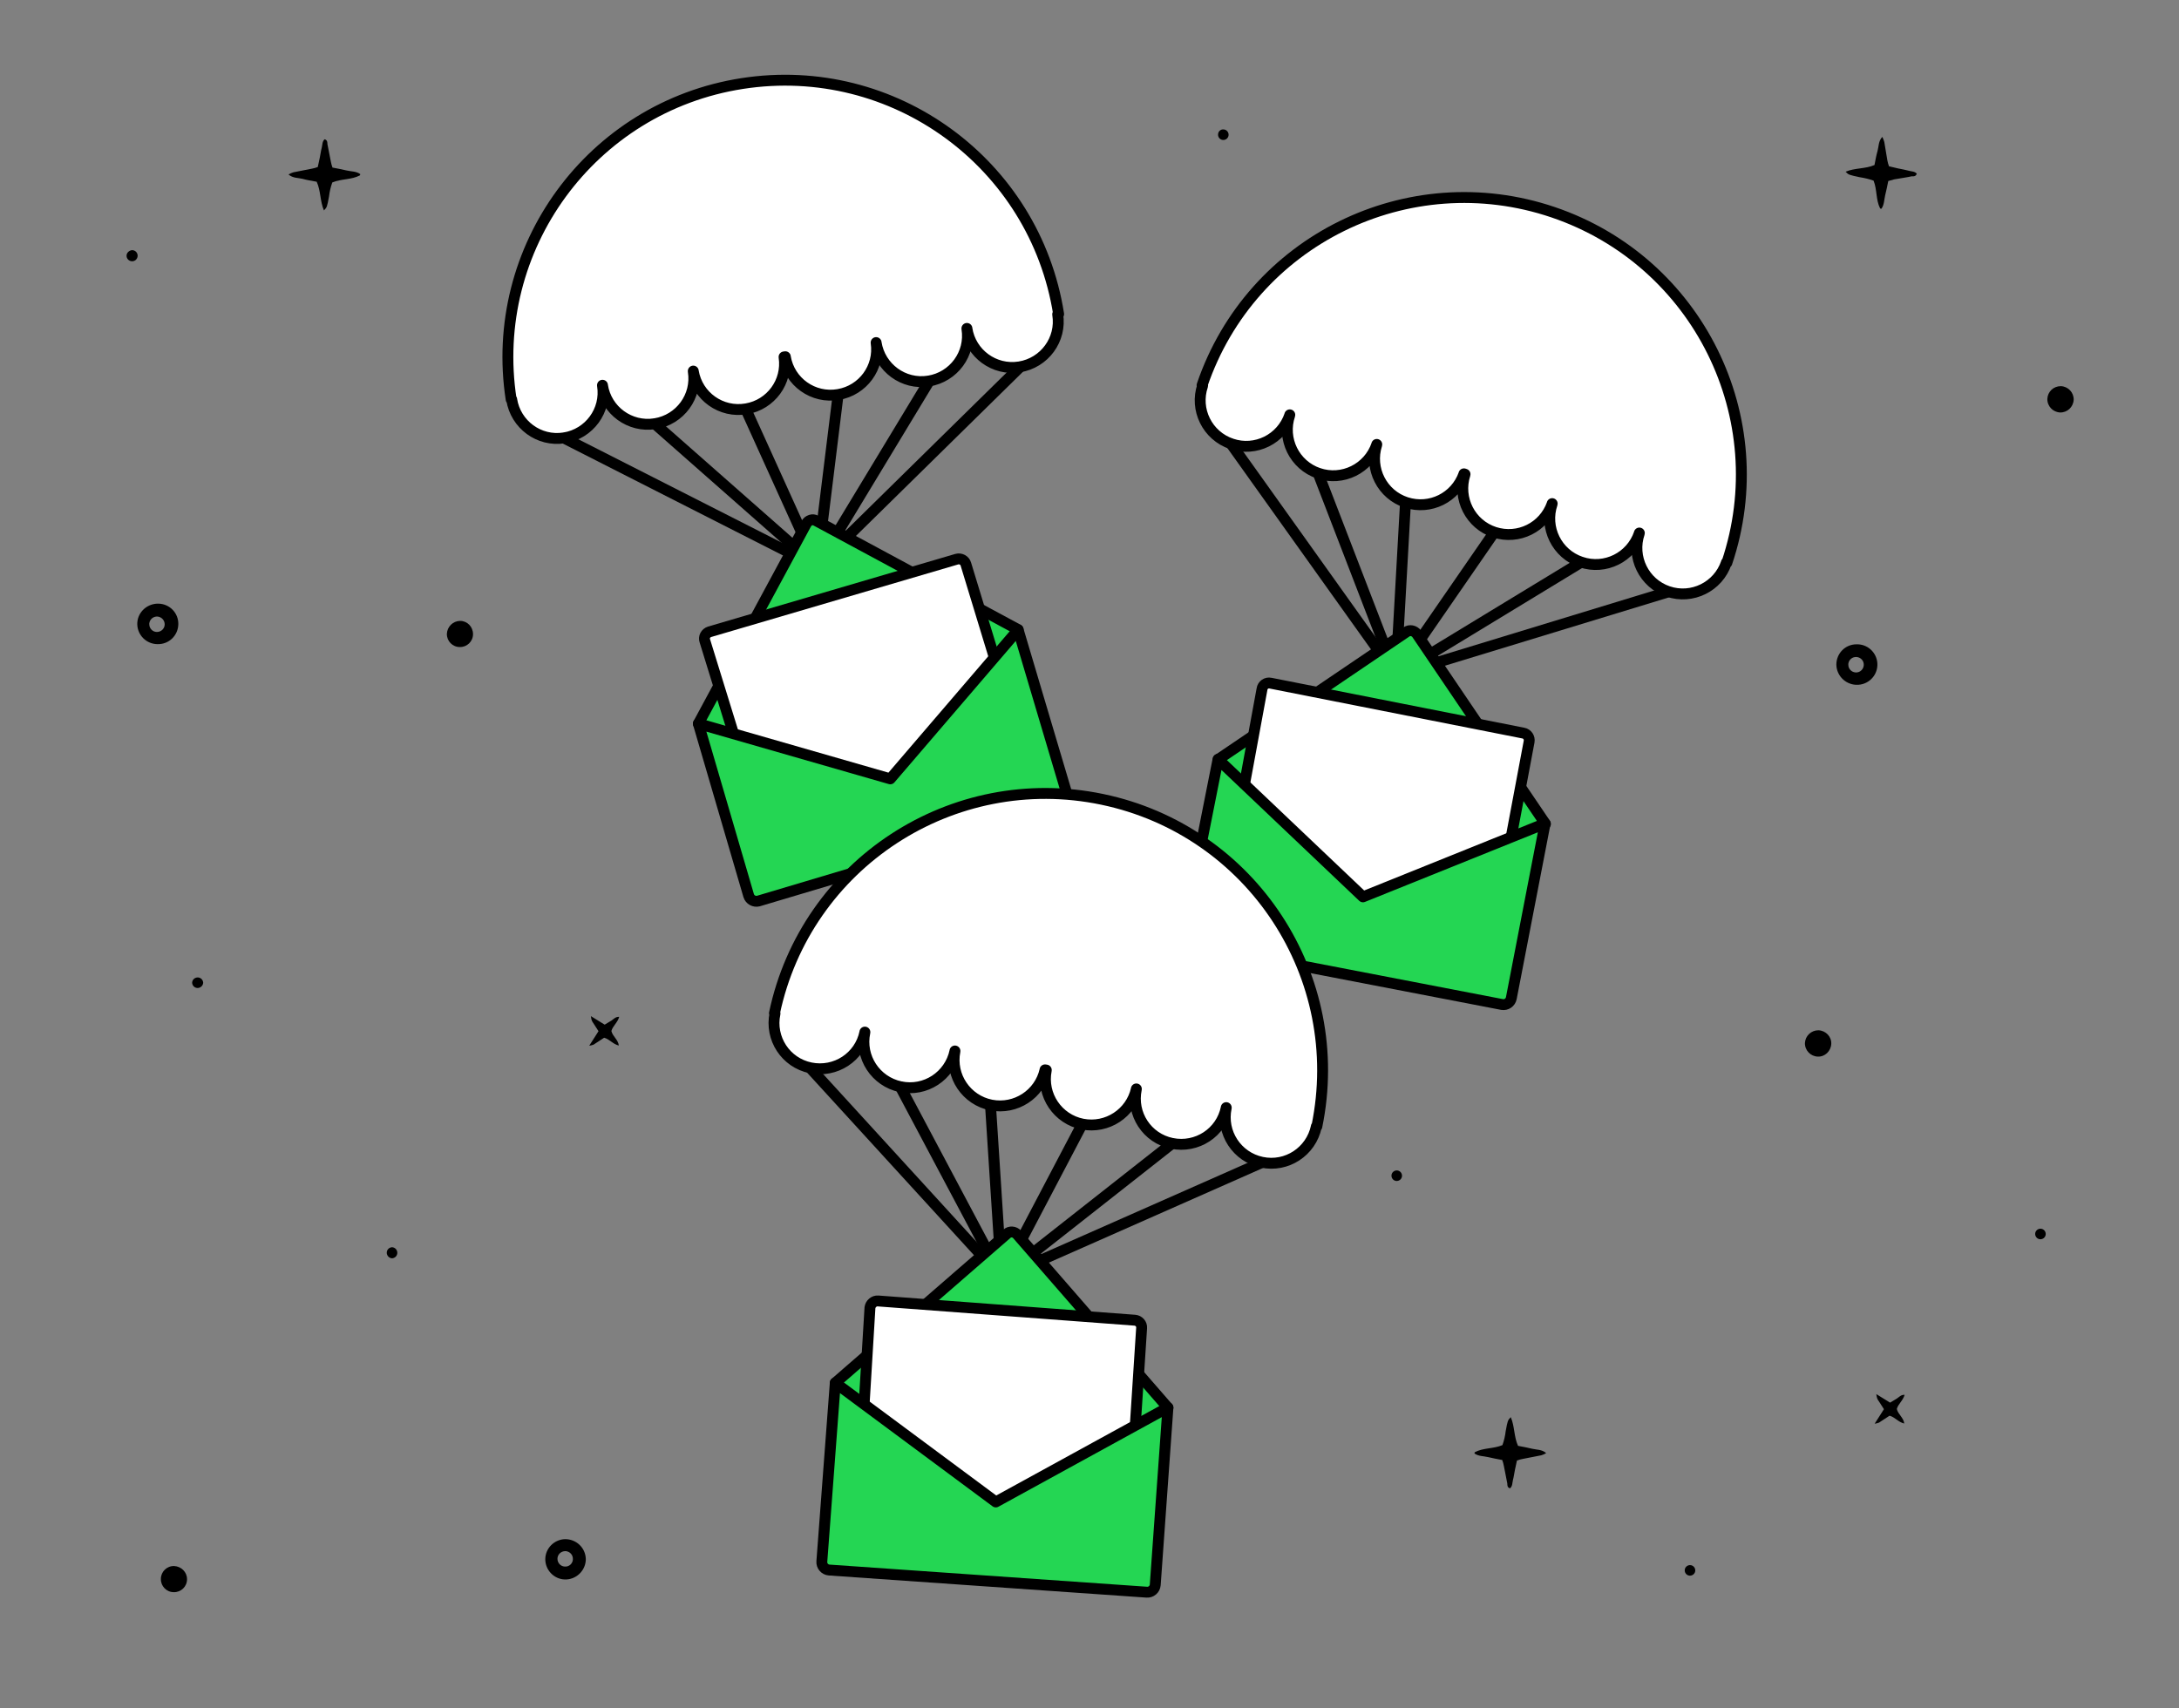<?xml version="1.0" encoding="utf-8"?>
<!-- Generator: Adobe Illustrator 28.0.0, SVG Export Plug-In . SVG Version: 6.00 Build 0)  -->
<svg version="1.1" xmlns="http://www.w3.org/2000/svg" xmlns:xlink="http://www.w3.org/1999/xlink" x="0px" y="0px"
	 viewBox="0 0 1200 941" style="enable-background:new 0 0 1200 941;" xml:space="preserve">
<rect x="0" y="0" width="1200" height="941" fill="#808080" stroke="none"/>
<style type="text/css">
	.st0{fill:#FFFFFF;stroke:#000000;stroke-width:6;stroke-linejoin:round;}
	.st1{fill:#FFFFFF;stroke:#000000;stroke-width:6;stroke-linecap:round;stroke-linejoin:round;}
	.st2{fill:#24D653;stroke:#000000;stroke-width:6;stroke-linejoin:round;stroke-miterlimit:10;}
	.st3{fill:#FFFFFF;stroke:#000000;stroke-width:6;stroke-linejoin:round;stroke-miterlimit:10;}
</style>
<g id="Capa_1">
	<path d="M178.8,76.7c-1.4,1.2-1.2,3-1.6,4.6c-0.5,1.8-0.7,3.8-1.1,5.6l-1.1,5.1c-1.1,0.4-2.1,0.7-3.2,0.9l-10.2,2
		c-1,0.3-1.9,0.7-2.7,1.2c2.4,2.1,5.3,1.8,7.7,2.4c2.4,0.7,5.2,1.1,7.8,1.6c2.3,5,1.8,10.7,4,15.8c1.7-1.8,1.7-1.8,2.8-7.7
		c0.3-2.6,0.9-5.2,1.8-7.7c5-2.1,10.5-1.4,15.2-3.9c0.1,0,0.1-0.3,0.2-0.7c-2.2-1.6-5-1.4-7.5-2c-2.5-0.6-5.2-1.1-7.8-1.6
		c-0.4-1.1-0.7-2.2-0.9-3.3l-1.9-9.7C180.3,78.4,180.3,77.2,178.8,76.7z"/>
	<path d="M75.6,344L75.6,344c0.2,5.9,5,10.7,11,10.8c0.1,0,0.2,0,0.3,0c6.2,0.1,11.2-4.8,11.3-11c0.1-6.2-4.8-11.2-11-11.3h-0.7
		C80.3,332.8,75.4,337.9,75.6,344z M90.7,343.9c0,2.3-1.9,4.2-4.3,4.2c-2.3,0-4.2-1.9-4.2-4.3v-0.4c0.3-2.3,2.2-3.9,4.5-3.8
		C89,339.8,90.7,341.7,90.7,343.9z"/>
	<path d="M1011.3,366.1L1011.3,366.1c0.1,5.9,4.8,10.8,10.8,11.1c0.1,0,0.2,0,0.3,0c6.1,0.2,11.3-4.6,11.5-10.8
		c0.2-6.1-4.6-11.3-10.8-11.5l-0.7,0C1016.2,354.9,1011.3,359.9,1011.3,366.1z M1026.4,366.3c-0.1,2.3-2,4.2-4.4,4.1
		c-2.3-0.1-4.2-2-4.1-4.4l0-0.4c0.3-2.3,2.3-3.9,4.6-3.7C1024.8,362.1,1026.5,364,1026.4,366.3z"/>
	<path d="M311.1,847.8c-5.9,0.2-10.7,5-10.8,10.9c-0.1,6,4.7,11.1,10.7,11.3c6.1,0.2,11.3-4.6,11.6-10.7v-0.7
		C322.4,852.5,317.3,847.7,311.1,847.8z M311.2,862.9c-2.3,0-4.2-1.9-4.2-4.3c0-2.3,1.9-4.2,4.3-4.2h0.4c2.3,0.3,3.9,2.2,3.8,4.5
		C315.4,861.2,313.5,863,311.2,862.9z"/>
	<path d="M329.6,568l-5.1,8c0.8-0.1,1.7-0.3,2.4-0.6l5.8-3.8c3,0.8,4.9,3.6,8.1,4.3c-0.4-3.3-3.4-5-4.1-8c0.7-2.7,3.4-4.6,4.3-7.8
		c-2-0.1-3,1.2-4.2,2l-3.8,2.3l-7.6-4.7c0.4,2.5,0.4,2.5,1.7,4.4L329.6,568L329.6,568z"/>
	<path d="M1037.5,776.2l-5.1,8c0.8-0.1,1.7-0.3,2.4-0.6l5.8-3.8c3,0.8,4.9,3.6,8.1,4.3c-0.4-3.3-3.4-5-4.1-8
		c0.7-2.7,3.4-4.6,4.3-7.8c-2-0.1-3,1.2-4.2,2l-3.8,2.3l-7.6-4.7c0.4,2.5,0.4,2.5,1.7,4.4L1037.5,776.2L1037.5,776.2z"/>
	<path d="M831.6,819.8c1.4-1.2,1.2-3,1.6-4.6c0.5-1.8,0.7-3.8,1.1-5.6l1.1-5.1c1-0.4,2.1-0.7,3.2-0.9l10.2-2c1-0.3,1.9-0.7,2.7-1.2
		c-2.4-2.1-5.3-1.8-7.7-2.4s-5.2-1.1-7.8-1.6c-2.3-5-1.8-10.7-4-15.8c-1.7,1.8-1.7,1.8-2.8,7.7c-0.3,2.6-0.9,5.2-1.8,7.7
		c-5,2.1-10.5,1.4-15.2,3.9c-0.1,0-0.1,0.3-0.2,0.7c2.3,1.6,5,1.4,7.5,2s5.2,1.1,7.8,1.6c0.4,1.1,0.7,2.2,0.9,3.3
		c0.7,3.2,1.2,6.4,1.9,9.7C830.1,818.2,830.1,819.4,831.6,819.8L831.6,819.8z"/>
	<path d="M1055.6,95.7c-1.1-1.4-3-1.2-4.6-1.7c-1.8-0.5-3.7-0.8-5.6-1.2l-5.1-1.2c-0.4-1.1-0.7-2.1-0.9-3.2l-1.7-10.2
		c-0.3-1-0.6-1.9-1.1-2.8c-2.2,2.4-1.9,5.2-2.6,7.7c-0.7,2.4-1.2,5.2-1.7,7.8c-5,2.2-10.8,1.5-15.9,3.7c1.7,1.7,1.7,1.7,7.7,3
		c2.6,0.4,5.2,1,7.7,1.9c2,5,1.2,10.6,3.6,15.3c0,0.1,0.3,0.1,0.7,0.2c1.6-2.2,1.5-5,2.1-7.5c0.6-2.5,1.2-5.2,1.7-7.8
		c1.1-0.3,2.2-0.6,3.3-0.9c3.2-0.6,6.5-1,9.7-1.7C1053.9,97.2,1055,97.2,1055.6,95.7L1055.6,95.7z"/>
	<path d="M69.7,140.7c-0.1,1.7,1.2,3.1,2.9,3.2c1.7,0.1,3.1-1.2,3.2-2.9c0-0.1,0-0.2,0-0.3c-0.1-1.7-1.5-3-3.2-2.9
		C71.1,138,69.8,139.2,69.7,140.7z"/>
	<path d="M215.9,687c-1.7,0.1-3,1.5-2.9,3.2c0.1,1.5,1.3,2.8,2.9,2.9c1.7-0.1,3-1.5,2.9-3.2C218.7,688.3,217.5,687.1,215.9,687z"/>
	<path d="M105.8,541.3c0.1,1.7,1.5,3,3.2,2.9c1.5-0.1,2.8-1.3,2.9-2.9c-0.1-1.7-1.5-3-3.2-2.9C107.1,538.5,105.9,539.7,105.8,541.3z
		"/>
	<path d="M1127.5,219.7c-0.1,4,3,7.3,7,7.5c4,0.1,7.3-3,7.5-7c0.1-4-3-7.3-7-7.5c0,0,0,0,0,0l-0.1,0
		C1130.9,212.7,1127.7,215.7,1127.5,219.7z"/>
	<path d="M994,574.5c-0.1,4,3,7.3,7,7.5s7.3-3,7.5-7s-3-7.3-7-7.5c0,0,0,0,0,0l-0.1,0C997.4,567.5,994.2,570.6,994,574.5z"/>
	<path d="M95.9,862.6c-4-0.1-7.3,3.1-7.3,7.1c-0.1,4,3.1,7.3,7.1,7.3c4,0.1,7.3-3.1,7.3-7.1c0,0,0,0,0,0v-0.1
		C103,865.9,99.8,862.8,95.9,862.6L95.9,862.6z"/>
	<path d="M246.1,349.1c-0.1,4,3.1,7.3,7.1,7.3c4,0.1,7.3-3.1,7.3-7.1s-3.1-7.3-7.1-7.3c0,0,0,0,0,0h-0.1
		C249.4,342.1,246.3,345.2,246.1,349.1L246.1,349.1z"/>
	<path d="M930.9,862.1c-1.6-0.1-3,1.1-3.1,2.7s1.1,3,2.7,3.1c1.6,0.1,3-1.1,3.1-2.7l0,0C933.7,863.6,932.5,862.2,930.9,862.1z"/>
	<path d="M769.4,644.7c-1.6-0.1-3,1.1-3.1,2.7c-0.1,1.6,1.1,3,2.7,3.1c1.6,0.1,3-1.1,3.1-2.7l0,0C772.2,646.2,771,644.8,769.4,644.7
		z"/>
	<path d="M1123.9,676.8c-1.6-0.1-3,1.1-3.1,2.7c-0.1,1.6,1.1,3,2.7,3.1c1.6,0.1,3-1.1,3.1-2.7l0,0
		C1126.7,678.3,1125.5,676.9,1123.9,676.8z"/>
	<path d="M670.8,74c-0.1,1.6,1.1,3,2.7,3.1c1.6,0.1,3-1.1,3.1-2.7c0.1-1.6-1.1-3-2.7-3.1l0,0C672.3,71.1,670.9,72.3,670.8,74z"/>
</g>
<g id="_x32_">
	<g>
		<g>
			<path class="st0" d="M583,173c-13.1-83.1-91-139.9-174.2-127S268.7,136.8,281.5,220l0.3,0l0,0.1c2.2,13.8,15.1,23.3,28.9,21.1
				c13.8-2.2,23.3-15.1,21.1-28.9l0-0.1l0,0l0,0.1c2.1,13.8,15.1,23.3,28.9,21.1s23.3-15.1,21.1-28.9c0,0,0,0,0,0l0-0.1l0,0l0,0.1
				c2.3,13.8,15.4,23.1,29.2,20.7c13.5-2.3,22.8-14.9,20.8-28.5l0-0.1l0.7-0.1l0,0.1c2.3,13.8,15.4,23.1,29.2,20.7
				c13.5-2.3,22.8-14.9,20.8-28.5l0-0.1l0,0l0,0.1c2.2,13.8,15.1,23.3,28.9,21.1c13.8-2.2,23.3-15.1,21.1-28.9l0-0.1l0,0l0,0.1
				c2.1,13.8,15.1,23.3,28.9,21.1s23.3-15.1,21.1-28.9c0,0,0,0,0,0l0-0.1L583,173z"/>
			<g>
				<path class="st1" d="M561.6,202.3L449.9,312.1 M310.8,241.4l139.1,70.7"/>
				<path class="st1" d="M360.8,233.6l89.1,78.5 M511.6,210.1l-61.7,102"/>
				<path class="st1" d="M461.5,217.9l-11.6,94.2 M410.9,225.8l39.1,86.3"/>
			</g>
		</g>
		<g>
			<g>
				<path class="st2" d="M444,288.5l-59.4,110.1l91.2,52.5c1.8,1,4,0.7,5.4-0.9l77.4-87l2.1-16.4l-111.3-60
					C447.6,285.7,445.1,286.5,444,288.5z"/>
				<path class="st3" d="M390.8,348l136.1-40c2.1-0.6,4.4,0.6,5,2.7l18,59.1c0.4,1.2,0.2,2.5-0.6,3.6L500,440.5
					c-1,1.4-2.9,2-4.5,1.4l-87.1-29.2c-1.2-0.4-2.2-1.4-2.6-2.6l-17.6-57C387.4,351,388.6,348.7,390.8,348L390.8,348z"/>
			</g>
			<path class="st2" d="M384.6,398.6l27.7,94.7c0.7,2.3,3.1,3.6,5.4,3l168-50.1c2.3-0.7,3.6-3.1,2.9-5.4l-27.9-93.9l-70.4,82.1
				L384.6,398.6z"/>
		</g>
	</g>
	<g>
		<g>
			<path class="st0" d="M951,310c26.8-79.7-16-166.1-95.7-193.1S689.1,132.5,662,212.2l0.3,0.1l0,0.1c-4.5,13.2,2.6,27.6,15.9,32.1
				c13.2,4.5,27.6-2.6,32.1-15.9l0-0.1l0,0l0,0.1c-4.5,13.2,2.6,27.6,15.8,32.1s27.6-2.6,32.1-15.8c0,0,0,0,0,0l0-0.1l0,0l0,0.1
				c-4.3,13.3,3,27.6,16.3,31.9c13.1,4.2,27.1-2.7,31.7-15.7l0-0.1l0.6,0.2l0,0.1c-4.3,13.3,3,27.6,16.3,31.9
				c13.1,4.2,27.1-2.7,31.7-15.7l0-0.1l0,0l0,0.1c-4.5,13.2,2.6,27.6,15.9,32.1c13.2,4.5,27.6-2.6,32.1-15.9l0-0.1l0,0l0,0.1
				c-4.5,13.2,2.6,27.6,15.8,32.1c13.2,4.5,27.6-2.6,32.1-15.8c0,0,0,0,0,0l0-0.1L951,310z"/>
			<g>
				<path class="st1" d="M918.5,326.1l-149.8,45.7 M678.1,244.7l90.6,127"/>
				<path class="st1" d="M726,260.9l42.7,110.8 M870.6,309.8l-101.8,61.9"/>
				<path class="st1" d="M822.6,293.6l-53.9,78.1 M774,277.1l-5.3,94.6"/>
			</g>
		</g>
		<g>
			<g>
				<path class="st2" d="M774.5,348.1l-103.6,70.2l56.6,88.7c1.1,1.7,3.3,2.5,5.2,1.7l108.9-41.3l9.5-13.6l-70.9-104.7
					C778.8,347.3,776.3,346.8,774.5,348.1z"/>
				<path class="st3" d="M699.7,376.3l139.2,27.5c2.2,0.4,3.6,2.5,3.2,4.7l-11.4,60.7c-0.2,1.2-1,2.3-2.2,2.9l-74.7,36.7
					c-1.6,0.8-3.5,0.4-4.7-0.8l-63.8-66.2c-0.9-0.9-1.3-2.3-1.1-3.5l10.8-58.7C695.3,377.3,697.5,375.8,699.7,376.3L699.7,376.3z"/>
			</g>
			<path class="st2" d="M670.8,418.2L651.6,515c-0.5,2.4,1.1,4.7,3.4,5.1l172.2,33.2c2.4,0.4,4.6-1.1,5.1-3.5l18.6-96.2L750.6,494
				L670.8,418.2z"/>
		</g>
	</g>
	<g>
		<g>
			<path class="st0" d="M725.2,620.5c17-82.4-35.8-163-118.2-180.2s-163.1,35.5-180.5,117.8l0.3,0.1l0,0.1
				c-2.9,13.7,5.9,27.1,19.6,29.9c13.7,2.8,27.1-5.9,29.9-19.6l0-0.1l0,0l0,0.1c-2.9,13.7,5.9,27.1,19.6,30
				c13.7,2.9,27.1-5.9,30-19.6c0,0,0,0,0,0l0-0.1l0,0l0,0.1c-2.7,13.7,6.3,27,20,29.7c13.5,2.6,26.6-6,29.6-19.3l0-0.1l0.7,0.1
				l0,0.1c-2.7,13.7,6.3,27,20,29.7c13.5,2.6,26.6-6,29.6-19.3l0-0.1l0,0l0,0.1c-2.9,13.7,5.9,27.1,19.6,29.9
				c13.7,2.8,27.1-5.9,29.9-19.6l0-0.1l0,0l0,0.1c-2.9,13.7,5.9,27.1,19.6,30c13.7,2.9,27.1-5.9,30-19.6c0,0,0,0,0,0l0-0.1
				L725.2,620.5z"/>
			<g>
				<path class="st1" d="M694.8,640.4l-143.2,63.3 M446.4,588.5l105.3,115.2"/>
				<path class="st1" d="M495.9,598.8l55.7,104.9 M645.3,630l-93.7,73.7"/>
				<path class="st1" d="M595.7,619.7l-44.1,84 M545.5,609.2l6.1,94.5"/>
			</g>
		</g>
		<g>
			<g>
				<path class="st2" d="M554.5,679.6L460,761.7l66.9,81.3c1.3,1.6,3.6,2,5.4,1.1l103.1-54.1l7.8-14.6l-83-95.4
					C558.7,678.3,556.1,678.1,554.5,679.6z"/>
				<path class="st3" d="M483.6,716.6l141.4,10.6c2.2,0.2,3.9,2.1,3.7,4.3l-4,61.6c-0.1,1.3-0.8,2.4-1.8,3.1l-69.8,45.4
					c-1.5,0.9-3.4,0.9-4.8-0.3l-71.3-58c-1-0.8-1.6-2.1-1.5-3.4l3.6-59.6C479.4,718.1,481.4,716.4,483.6,716.6L483.6,716.6z"/>
			</g>
			<path class="st2" d="M460,761.7l-7.4,98.4c-0.2,2.4,1.6,4.5,4,4.7L631.5,877c2.4,0.2,4.5-1.6,4.7-4l7-97.7l-94.8,52L460,761.7z"
				/>
		</g>
	</g>
</g>
</svg>
